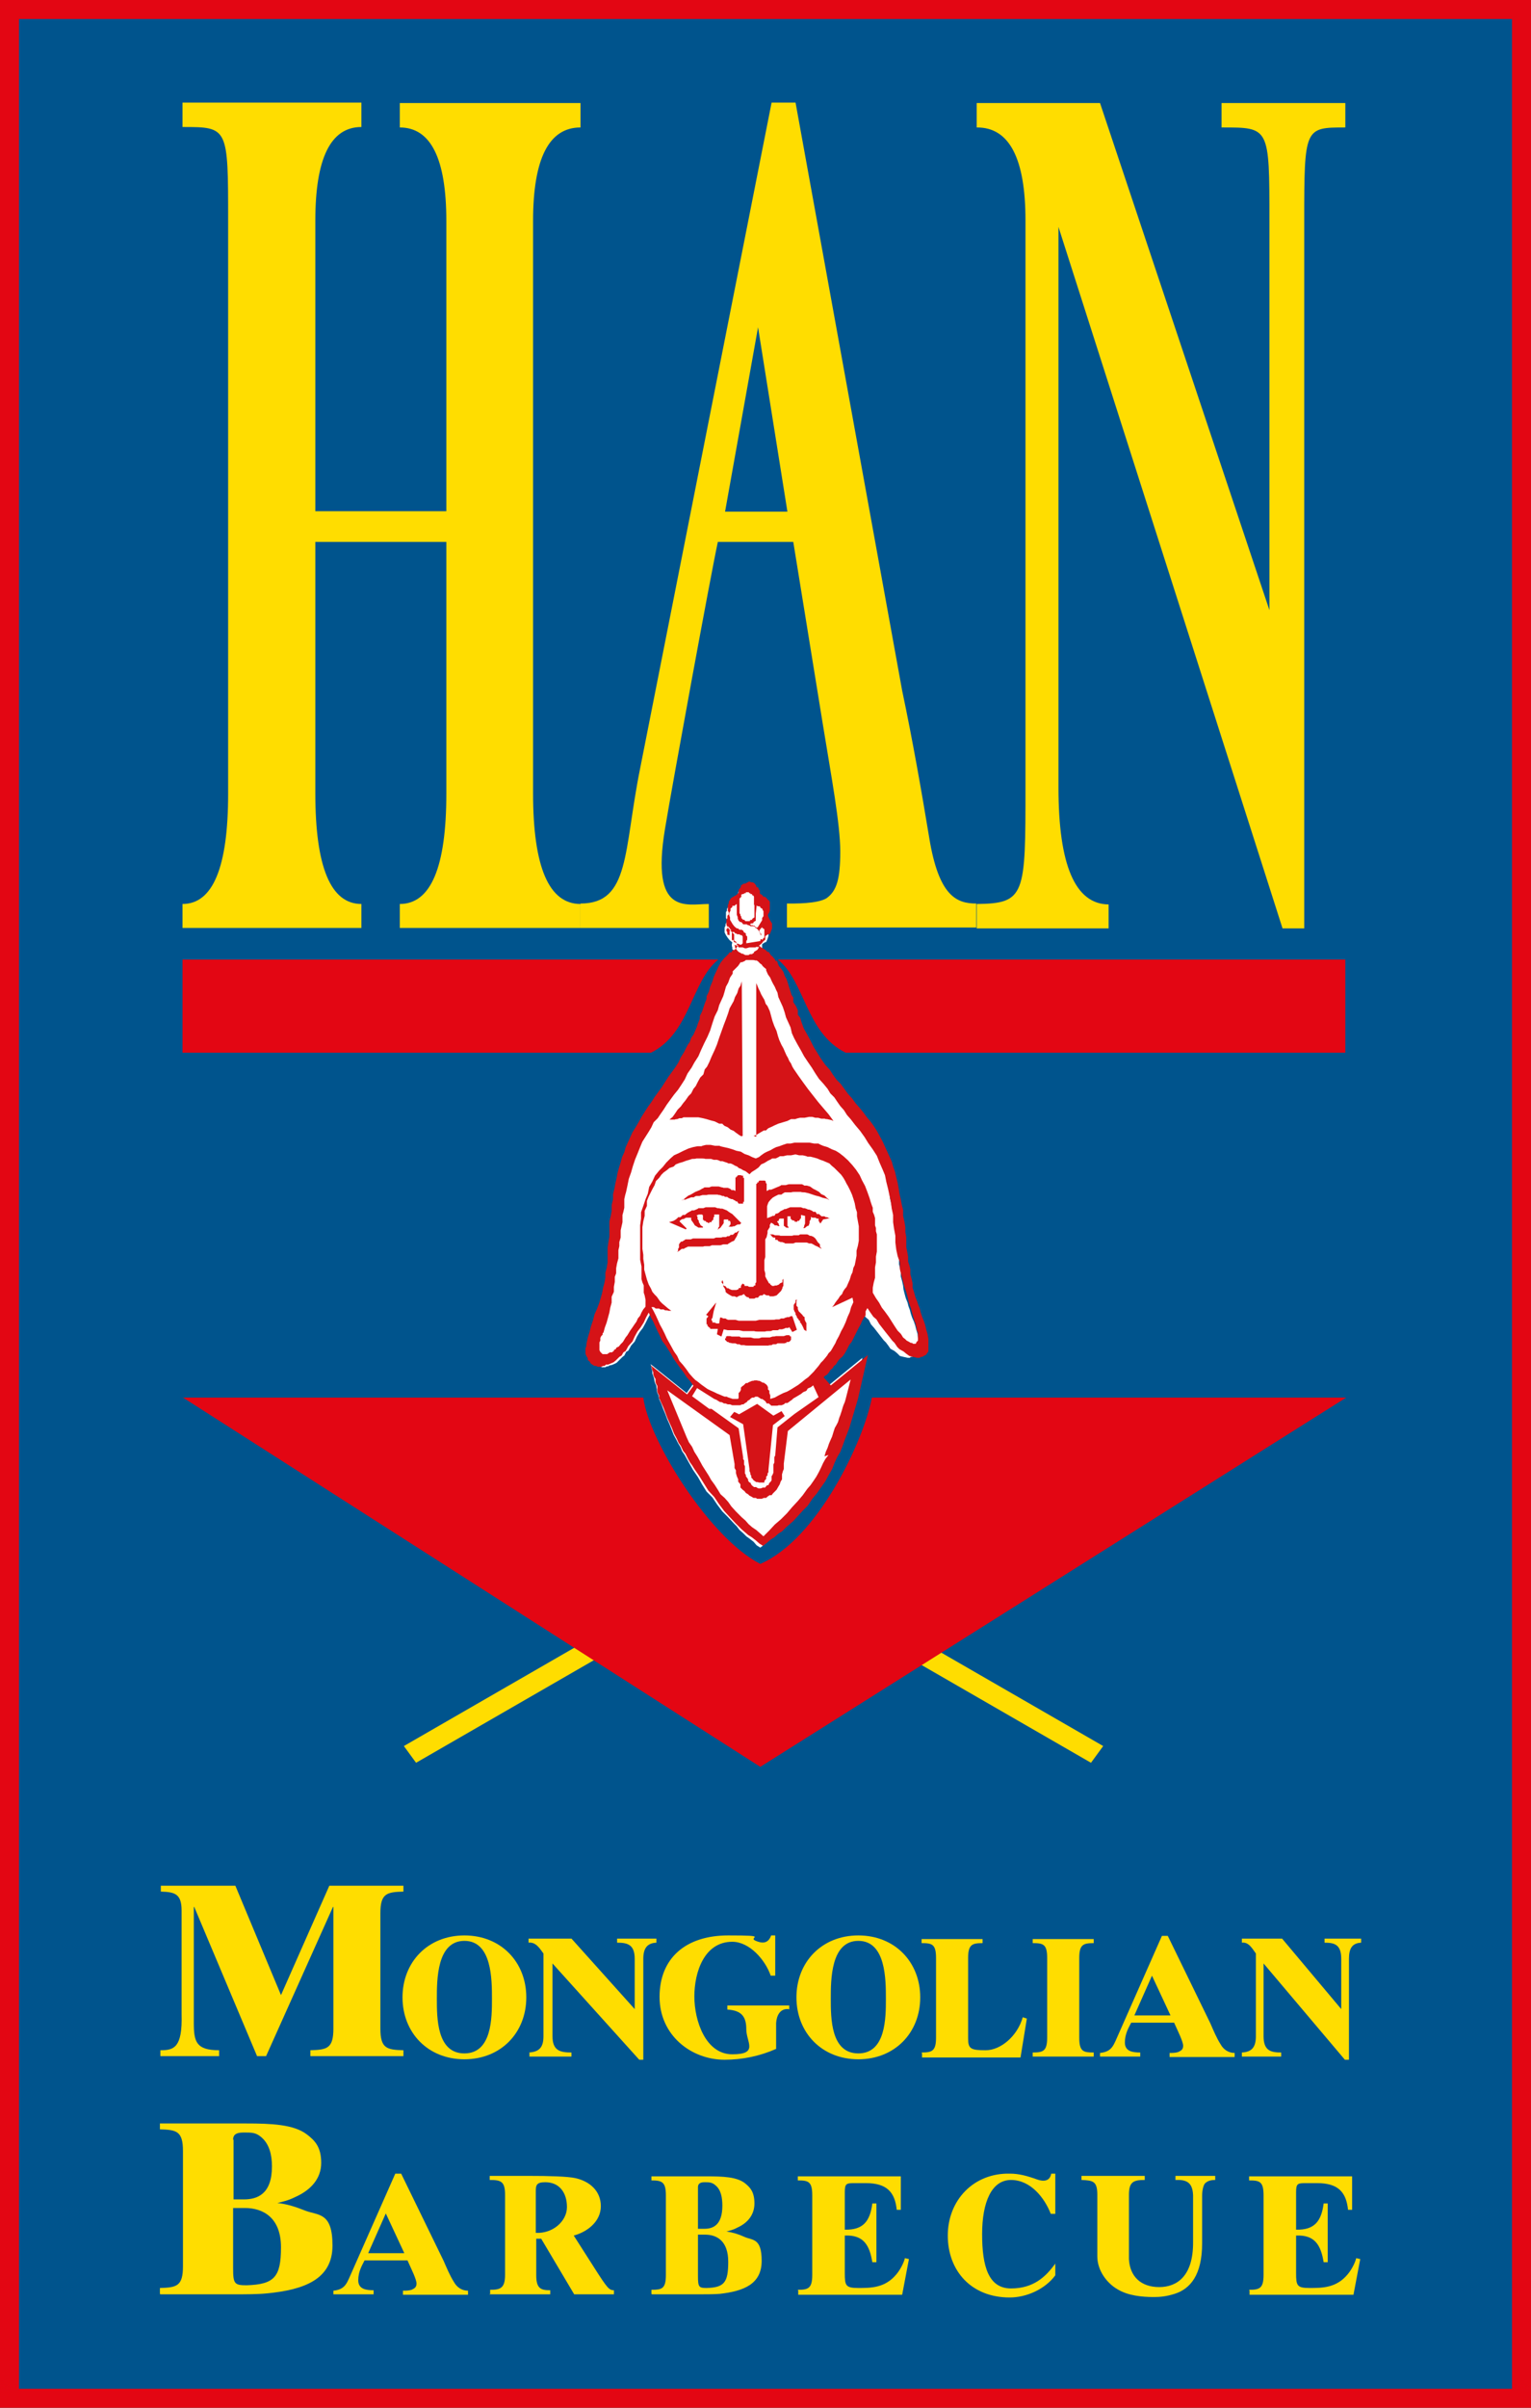 <?xml version="1.0" encoding="utf-8"?>
<svg xmlns="http://www.w3.org/2000/svg" xmlns:xlink="http://www.w3.org/1999/xlink" id="Ebene_1" version="1.1" viewBox="0 0 338.9 532.7">
  
  <rect x="0" y="0" width="338.9" height="532.7" fill="#333333" stroke="none"/>
  
  <defs>
    <style>
      .st0 {
        fill: #fd0;
      }

      .st1 {
        fill: #00548d;
      }

      .st2 {
        fill: #fff;
      }

      .st3 {
        fill: #d51317;
      }

      .st4, .st5 {
        fill: none;
      }

      .st6 {
        fill: #e30613;
      }

      .st7 {
        clip-path: url(#clippath-1);
      }

      .st8 {
        clip-path: url(#clippath-2);
      }

      .st5 {
        stroke: #e30613;
        stroke-width: 4.2px;
      }

      .st9 {
        clip-path: url(#clippath);
      }
    </style>
    <clipPath id="clippath">
      <rect class="st4" width="338.9" height="532.7"/>
    </clipPath>
    <clipPath id="clippath-1">
      <rect class="st4" width="338.9" height="532.7"/>
    </clipPath>
    <clipPath id="clippath-2">
      <rect class="st4" width="338.9" height="532.7"/>
    </clipPath>
  </defs>
  <rect class="st1" x="2.1" y="2.1" width="334.7" height="528.5"/>
  <g class="st9">
    <rect class="st5" x="2.1" y="2.1" width="334.7" height="528.5"/>
  </g>
  <polygon class="st0" points="92.1 390 89.4 386.3 128.6 363.7 133.2 366.3 92.1 390"/>
  <polygon class="st0" points="241.5 390 244.2 386.3 205 363.7 200.4 366.3 241.5 390"/>
  <g class="st7">
    <path class="st6" d="M168.3,390.9l-127.8-81.7s96.7,0,101.9,0c1.2,9.5,14.8,31.2,25.9,36.8,12.7-5.5,22.9-27.2,24.7-36.8,8.2,0,105,0,105,0l-129.7,81.7Z"/>
    <path class="st6" d="M40.4,232.9v-20.6h118.6c-6,4.8-6.2,16.3-14.9,20.6H40.4Z"/>
    <path class="st6" d="M297.8,232.9v-20.6h-125.6c6,4.8,6.2,16.3,15,20.6h110.7Z"/>
  </g>
  <polygon class="st2" points="162.5 312.4 163.5 312.9 167.5 310.6 171.2 313.2 173 312.2 173.7 313.3 171.1 315.3 170.1 325.2 170.1 325.7 169.9 326 169.9 326.5 169.7 326.8 169.6 327.1 169.6 327.3 169.5 327.5 169.3 327.8 169.2 328.1 168.8 328.2 168.3 328.2 168 328.2 167.7 328.2 167.4 328.1 167.1 327.8 166.8 327.6 166.6 327.3 166.4 327 166.3 326.6 166.1 326.2 166.1 325.9 165.9 325.5 165.9 325.4 165.9 325 164.5 315.1 161.6 313.5 162.5 312.4"/>
  <polygon class="st2" points="145.9 309.5 145.8 309 145.8 308.7 145.6 308.4 145.4 307.8 145.4 307.4 145.3 306.9 145.3 306.6 145.1 306.2 144.9 305.7 144.8 305 144.6 304.4 144.4 303.9 144.4 303.4 144.2 302.6 144.2 302.3 144 301.8 152 308.2 153.4 306.2 152.8 305.3 152 304.4 151.3 303.4 150.7 302.5 149.9 301.5 149.2 300.5 148.6 299.4 148 298.4 147.5 297.5 146.8 296.7 146.4 295.6 145.9 294.7 145.4 293.6 144.9 292.5 144.4 291.7 144 290.6 143.4 291.7 142.9 292.7 142.3 293.8 141.6 294.7 141 295.7 140.5 296.8 139.7 297.7 139.1 298.8 138.6 299.1 138.2 299.9 137.8 300.2 137.3 300.7 137 301 136.5 301.5 135.9 301.8 135.4 302 134.9 302.1 134.6 302.3 134.3 302.3 134 302.5 133.7 302.5 133.2 302.5 132.9 302.3 132.5 302.3 132 302 131.8 301.8 131.5 301.2 131.1 300.9 131 300.5 130.8 300 130.6 299.4 130.6 299.1 130.6 298.6 130.6 298.3 130.8 297.7 130.8 297.3 131.1 295.9 131.5 294.7 131.8 293.5 132.2 292 132.5 290.8 133 289.8 133.5 288.5 133.9 287.2 134.1 286.1 134.3 285.1 134.6 284 134.8 283 134.9 281.9 135.1 280.8 135.3 279.7 135.4 278.6 135.4 277.5 135.4 276.5 135.6 275.2 135.8 274.1 135.8 273.1 135.8 271.8 135.9 270.7 136 269.6 136.2 268.5 136.3 267.2 136.5 265.9 136.5 264.9 136.8 263.7 137 262.6 137.3 261.4 137.5 260.3 137.8 259.2 138.1 258 138.4 256.9 138.9 255.8 139.2 254.8 139.7 253.7 140.2 252.7 140.6 251.6 141.3 250.5 142 249.4 142.5 248.3 143.2 247.2 143.9 246.2 144.6 245.1 145.3 244 146.1 243 146.8 241.9 147.5 240.8 148.2 239.8 148.9 238.7 149.7 237.7 150.4 236.6 150.8 235.5 151.5 234.5 152 233.5 152.3 232.9 152.8 232.1 153 231.3 153.5 230.5 153.9 229.7 154.2 228.9 154.5 228.1 154.9 227.1 154.9 226.5 155.3 225.5 155.6 224.7 155.9 223.8 156.3 222.9 156.4 222.2 156.8 221.3 157 220.2 157.5 219 157.8 218.1 158.3 217 158.8 216 159.2 215.1 159.9 214.3 160.6 213.5 160.9 213.2 161.2 212.8 161.5 212.7 161.8 212.2 162.1 212.1 162.5 211.9 162.8 211.4 163.1 211.2 162.8 211.1 162.6 210.6 162.5 210.3 162.1 210 162.1 209.6 162 209.3 162 208.9 162.1 208.5 161.5 208 161.1 207.5 160.7 206.9 160.4 206.3 160.4 206.1 160.4 205.7 160.4 205.3 160.4 205.2 160.6 204.8 160.6 204.5 160.7 204.3 160.9 203.9 160.9 203.4 160.7 203.1 160.7 202.6 160.7 202.1 160.7 201.8 160.9 201.5 160.9 201.1 161.1 200.8 161.3 200.2 161.8 199.9 162.5 199.5 163 198.9 163 198.6 163.1 198.3 163.3 197.9 163.4 197.6 163.5 197.2 164 196.8 164.4 196.7 164.9 196.5 165.2 196.3 165.6 196.5 165.9 196.5 166.3 196.7 166.4 196.8 166.8 197.2 166.9 197.6 167.3 197.8 167.4 198.1 167.5 198.4 167.5 198.8 167.5 199.2 168 199.5 168.3 199.9 168.7 200 169 200.2 169.2 200.5 169.5 200.8 169.6 201.1 169.7 201.5 169.7 201.6 169.7 202.1 169.7 202.3 169.6 202.7 169.6 203.1 169.5 203.6 169.3 203.9 169.2 204.3 169.5 204.8 169.6 205.2 169.9 205.7 170.1 206.1 170.1 206.6 170.1 207.1 169.9 207.7 169.7 208.2 169.6 208.4 169.3 208.5 169 208.7 168.7 208.9 168.7 209.3 168.7 209.5 168.7 209.6 168.7 209.8 168.3 210.1 168 210.5 167.7 210.9 167.4 211.2 167.8 211.6 168.3 211.9 168.8 212.2 169.2 212.7 169.5 212.8 169.7 213.2 169.9 213.5 170.2 213.7 170.4 214 170.7 214.4 170.9 214.8 171.2 214.9 171.6 215.9 172 216.5 172.5 217.2 172.8 218.1 173.2 218.8 173.5 219.7 173.8 220.6 173.9 221.3 174.2 222.2 174.6 222.9 174.7 223.8 175.2 224.7 175.6 225.5 175.7 226.5 176 227.1 176.3 228.1 176.8 229.5 177.6 230.8 178.2 232.1 178.9 233.5 179.7 234.8 180.4 236.1 181.4 237.4 182.3 238.5 183 239.6 183.8 240.6 184.6 241.5 185.4 242.5 186.2 243.6 187 244.6 187.8 245.6 188.5 246.5 189.4 247.5 190.2 248.6 190.8 249.5 191.6 250.5 192.3 251.6 192.8 252.7 193.5 253.9 194 255 194.5 256.1 194.9 257.1 195.4 258.2 195.7 259.2 196.1 260.3 196.4 261.6 196.7 262.7 196.9 263.8 197 265.1 197.3 266.4 197.5 267.4 197.8 268.6 197.8 269.9 198.1 271.2 198.3 272.3 198.3 273.4 198.5 274.4 198.6 275.5 198.6 276.6 198.8 277.5 199 278.6 199 279.7 199.2 280.5 199.4 281.4 199.4 282.4 199.7 283.5 199.9 284.4 200 285.3 200.2 286.1 200.5 287.2 200.9 288.2 201.1 289 201.4 289.8 201.6 290.6 201.9 291.5 202.3 292.4 202.6 293.3 202.8 294.1 203.1 295.1 203.2 296.1 203.2 296.7 203.3 297.2 203.3 297.7 203.3 298.1 203.3 298.6 203.2 298.9 203.1 299.3 202.9 299.7 202.6 299.9 202.4 300 202.3 300 201.9 300.2 201.6 300.2 201.4 300.4 201.1 300.4 200.9 300.4 200 300.2 199.2 300 198.6 299.4 198 298.9 197.1 298.4 196.7 297.8 196.1 297 195.6 296.5 194.9 295.6 194.2 294.7 193.5 293.8 192.8 293 192.3 292 191.6 291.4 190.9 290.4 190.4 289.5 190 290.3 189.9 291.1 189.5 291.9 189.2 292.5 188.9 293.3 188.5 294 188.3 294.7 187.8 295.6 187.5 296.3 187 297.2 186.5 297.8 186.1 298.8 185.6 299.7 185.1 300.4 184.4 301 184 301.8 183.7 302.3 183.3 302.6 183 303.2 182.5 303.6 182.2 304.1 181.9 304.7 181.4 305 181.1 305.3 182.7 307.1 190.9 300.4 188.7 310.1 186.8 316.5 186.4 317.7 185.9 319 185.4 320.4 184.9 321.7 184.3 322.8 183.7 324.1 183.2 325.4 182.5 326.6 181.8 328.1 180.8 329.4 180 330.7 178.9 331.9 178 333.4 176.8 334.4 175.9 335.5 174.7 336.7 173.9 337.4 173.2 338.2 172.3 339 171.6 339.5 170.7 340.4 169.9 340.9 169.2 341.7 168.3 342.4 167.5 341.9 166.8 341.1 165.9 340.4 165.2 339.9 164.5 339.2 163.7 338.5 163.1 337.7 162.5 337.1 161.1 335.6 159.9 334.4 158.7 332.8 157.7 331.3 156.4 330 155.4 328.4 154.5 326.8 153.4 325.2 152.9 324.3 152.5 323.6 152 322.7 151.5 321.8 151 321.1 150.6 320.1 150.1 319.3 149.7 318.5 149.1 317.4 148.6 316.1 148.2 315.1 147.7 314 147.3 312.9 146.8 311.7 146.4 310.6 145.9 309.5"/>
  <path class="st3" d="M162.5,312.4l-.9,1.1,2.9,1.6,1.4,9.9v.4h0c0,.1.2.5.2.5v.3l.2.3v.4c0,0,.3.3.3.3l.2.3.3.2.3.2h.4c0,.1.3.1.3.1h1.1c0-.1,0-.3,0-.3l.2-.3.2-.2v-.5c0,0,.3-.3.3-.3v-.4l.2-.3v-.5l1-9.9,2.6-2-.7-1.1-1.8,1-3.6-2.6-4,2.3-1-.5ZM176.5,287.6h-.4c0,.1,0,.5,0,.5l-.2.3-.2.3v1l.2.5.2.3v.3l.3.5v.2l.3.3.2.4h.2c0,.1,0,.5,0,.5h.2c0,.1.3.6.3.6l.2.4.2.5.5.3v-1.3c0,0,0-.5,0-.5l-.2-.3-.2-.5v-.5c0,0-.3-.2-.3-.2l-.2-.3-.3-.3-.2-.2-.3-.3-.2-.5v-.4c0,0-.3-.3-.3-.3v-1.1l.2-.3ZM161.2,295.6h-.3c0,.1-.2.1-.2.1v.2c0,0,0,.2,0,.2h-.2v.3l.2.2.3.3h.2l.3.2h.3c0,.1.5.1.5.1h.5l.4.2h.5l.3.2h.8c0,.1.9.1.9.1h4.4c0-.1.7-.1.7-.1l.3-.2h.7l.3-.2h1.6c0-.1.4-.1.4-.1v-.2h.5l.3-.2.2-.3v-.2c0,0,0-.1,0-.1v-.4c0,0-.3-.1-.3-.1v-.2h-.7l-.6.2h-1.8c0,.1-.7.1-.7.1l-.6.2h-1.8l-.6.2h-1.1l-.7-.2h-2.2l-.3-.2h-1.8c0-.1-.5-.1-.5-.1ZM158.5,288.2h0l-2.2,2.7.5.3-.2.3-.2.2v1.3h.2v.3l.2.2h0c0,.1.4.3.4.3v.2h1.7c0,.1-.2,1.2-.2,1.2l1,.5.5-1.6.9.2h2.5l.9.2h2.5c0,.1.9.1.9.1h1.5c0-.1.7-.1.7-.1h.5l.5-.2h1.1l.3-.2h.7c0-.1.3-.1.3-.1l.4-.2h.6l.2-.2.7,1.1,1-.5-1-3h-.4l-.3.2h-.5c0,.1-.3.1-.3.1l-.4.2h-.6l-.4.2h-.8c0,.1-.9.1-.9.1h-2.7l-.8.2h-3.8l-.7-.2h-1.7c0-.1-.2-.1-.2-.1l-.3-.2h-.5l-.4-.2h-.3l-.2,1.3h-.6l-.4-.2h-.5c0-.1,0-.1,0-.1v-.2l-.2-.2h0v-.3l.2-.2h0c0-.1.3-1.6.3-1.6l.5-1.7ZM159.9,283.2h0l.2.5v.9c0,0,.3.4.3.4l.2.5v.3c0,0,.3.3.3.3l.3.2.5.3.4.2h.5l.5.2.3-.2.5-.2h.3c0-.1.5-.3.5-.3l.2.3.2.2.3.2h.3c0,.1.2.3.2.3h1.1l.3-.2h.5l.2-.3.3-.2h.5c0-.1.3-.3.3-.3l.4.2h0c0,.1.4.1.4.1h.3l.2.2h.8l.7-.2.5-.5.5-.5.3-.6v-.2l.2-.3v-1.6l-.2.3v.5c0,0-.5.2-.5.2l-.3.3-.5.2h-.4c0,.1-.3.1-.3.1h-.3c0-.1-.4-.3-.4-.3v-.2c0,0-.3-.1-.3-.1l-.2-.4-.3-.5-.3-.6v-.7l-.2-.7v-2.2l.2-.7v-3.9c0,0,.3-.5.3-.5l.2-.9v-.5c0,0,.3-.5.3-.5l.2-.3v-.5c0,0,.3-.5.3-.5l.5.3.3.3h.4l.5.2h0l.2-.2h.4-.6c0-.1,0-.3,0-.3l-.2-.3-.2-.2.2-.2h.2c0-.1,0-.3,0-.3l.2-.2h.9v1.6c0,0,.3.2.3.2l.2.2h.3c0,.1.2.1.2.1h0v-.3l-.2-.2v-2.1h.7v.4c0,0,0,.1,0,.1l.2.2.2.2h.3c0,.1.2.1.2.1v.2h.6v-.2h.4c0-.1,0-.1,0-.1l.2-.2v-.2h.2c0-.1,0-.3,0-.3v-.2h0v-.3l.9.2v1.7l-.2.5v.2l-.2.3h.4c0-.1.3-.3.3-.3l.3-.2h.2c0-.1.2-.6.2-.6v-.4c0,0,.3-.5.3-.5v-.5l.3.2h.7l.3.2h.4c0,.1,0,.5,0,.5l.2.3.2.3.6-.9,1.6-.3h-.3l-.4-.2h-.3l-.3-.2h-.7c0-.1-.3-.3-.3-.3l-.2-.2h-.5c0-.1-.3-.5-.3-.5h-.5c0-.1-.4-.3-.4-.3l-.5-.2h-.3c0-.1-.7-.3-.7-.3h-.3l-.5-.2h-2.4l-.5.2-.5.2h-.3c0,.1-.5.3-.5.3l-.4.2-.3.3-.4.2h-.3c0,.1-.3.5-.3.5h-.4c0,.1-1.2.5-1.2.5v-2.6h0c0-.1.3-.9.3-.9l.4-.5.5-.5.5-.3.8-.4h.7c0-.1.7-.5.7-.5h1.5c0-.1.7-.1.7-.1h1.4c0,.1.8.1.8.1l.9.2.6.2.9.3.8.2.8.3.9.2.6.3-.6-.5-.5-.5-.7-.3-.5-.5-.7-.4-.6-.3-.7-.5-.7-.2h-.6c0-.1-.5-.3-.5-.3h-2.9l-.7.2h-1c0,.1-.5.3-.5.3l-.5.2-.7.3-.5.2h-.5c0,.1-.5.3-.5.3v-1.6l-.2-.2h0c0-.1,0-.1,0-.1v-.2l-.2-.2h-1.2l-.2.2v.2h-.3v.3h-.2v.2h0v21.6l-.2.2v.3c0,0,0,.2,0,.2h-.2c0,.1-.2.1-.2.1v.2h-1l-.3-.2h-.7c0-.1,0-.3,0-.3l-.4-.2h0c0-.1-.2.2-.2.2l-.2.3v.4c0,0-.5.1-.5.1v.2c0,0-.5.2-.5.2h-1l-.5-.2-.3-.2h-.3c0-.1-.4-.5-.4-.5h-.3c0-.1-.2-.5-.2-.5l-.3-.3ZM170.4,273.1h0l.3.2.2.3.3.2h.4c0,.1,0,.5,0,.5h.5c0,.1.2.3.2.3l.5.2h.4c0,.1.3.1.3.1l.3.2h1.8l.5-.2h2.5l.5.2h.5l.4.2.5.3.5.2h0c0,.1.2.1.2.1l.3.2.4.2-.4-.5v-.5c0,0-.5-.5-.5-.5l-.3-.5-.3-.4-.4-.3-.5-.2h-.3c0-.1-.5-.3-.5-.3h-1.6l-.3.2h-1.2c0,.1-.4.1-.4.1h-2.5c0-.1-.6-.1-.6-.1h-.5l-.5-.2h-.8ZM163.5,272.3h0l-.5.4h-.3c0,.1-.5.5-.5.5h-.5c0,.1-.3.3-.3.3h-.4l-.3.2h-.8c0,.1-.5.1-.5.1h-.9l-.5.2h-4.6l-.5.2h-1.2c0,.1-.4.3-.4.3l-.3.2h-.3c0,.1-.2.3-.2.3l-.2.3v.2c0,0,0,.3,0,.3v.2l-.2.3v.4l-.2.3.5-.3.5-.4h.5c0-.1.5-.3.5-.3l.4-.2h3.4c0-.1.5-.1.5-.1h.9l.5-.2h1.9l.6-.2h1c0-.1.4-.3.4-.3l.5-.3.5-.2.3-.5.3-.5.2-.5.3-.7ZM152,271.8h0l-1.6-1.6.3-.3.4-.2h.3c0-.1.5-.3.5-.3h1.1v.5c0,0,.5.7.5.7l.3.5.5.3.3.2h1c0,.1,0-.2,0-.2l-.5-.3-.2-.4-.2-.3v-.3c0,0-.3-.4-.3-.4v-.5l-.2-.3.5-.2h.7l.2.2v.2h0v.5h0c0,.1,0,.1,0,.1v.2h.2v.2h.3c0,.1.2.1.2.1v.2h.3l.2.2h.2v-.2h.5v-.2h0c0-.1.2-.1.2-.1v-.2h.2v-.2h0v-.3l.2-.2h0v-.5h1.1v2.7l-.2.2v.2l-.2.3.4-.3.3-.2.2-.3.3-.4.2-.3v-.7h0c0-.1.3-.1.3-.1h.7c0,.1,0,.3,0,.3h.4v.2h.3-.2v.6h0l-.2.2v.2h-.2c0,.1,0,.1,0,.1h.8c0-.1.5-.1.5-.1l.3-.2.4-.2h.5c0-.1.3-.3.3-.3l-.3-.3-.4-.4-.3-.3-.3-.3-.4-.4-.3-.3-.5-.3-.3-.2-.4-.3-.5-.2-.5-.2h-.5c0-.1-.6-.1-.6-.1l-.5-.2h-2.1l-.5.2h-1.1c0,.1-.5.3-.5.3l-.5.2h-.5c0,.1-.5.3-.5.3l-.5.3-.5.4h-.5c0,.1-.5.5-.5.5h-.5c0,.1-.5.5-.5.5l-.5.3-1,.3,3.7,1.6ZM150.8,265.6h0l.5-.2h.5c0-.1.7-.3.7-.3l.5-.2h.6c0-.1.5-.3.5-.3h.7l.7-.2h1c0-.1.5-.1.5-.1h1.9c0,.1.5.1.5.1l.5.2h.3l.3.2h.5c0,.1.4.3.4.3l.5.2h.3c0,.1.5.3.5.3l.2.2h.3c0,.1.3.5.3.5h1v-.4h.2v-5.3h-.2v-.3h0v-.2h-.4c0-.1,0-.1,0-.1h-.7c0,.1-.2.1-.2.1h0v.2h-.2v.2h-.2c0,.1,0,.3,0,.3v2.7l-.4-.2h-.5c0-.1-.3-.3-.3-.3l-.5-.2h-1c0-.1-.3-.1-.3-.1l-.7-.2h-1.6l-.5.2h-1.1c0,.1-.5.3-.5.3l-.5.3-.5.2-.5.2-.5.3-.5.3-.5.2-.4.3-.5.4-.3.3ZM168,209.5h-.7c0,.1,0,.1,0,.1h-1.4l-.7.2h-.3l-.5-.2h-.9c0-.1-.3-.3-.3-.3l-.3-.2h-.4c0-.1.2.2.2.2v.3l.3.4.2.3.3.3.4.2.3.2h.3c0,.1.5.3.5.3h.7l.3-.2h.5c0-.1.4-.3.4-.3v-.2c0,0,.5-.3.5-.3l.3-.2h0c0-.1.2-.3.2-.3v-.2c0,0,.3-.1.3-.1ZM161.3,206.9h.2v-.5h0v-.5h.2c0-.1.2-.1.2-.1l-.2-.2-.2-.2h0c0-.1,0-.1,0-.1l-.2-.2-.2-.2v.4c0,0-.3.3-.3.3v.3l.2.4h0c0,.1,0,.3,0,.3v.2h.2ZM164.2,208.9l.2-.2v-.5c0,0,0-.3,0-.3v-.4h0v-.3l-.2-.3h-.3l-.2-.2h-.5l-.3-.2h-.2c0-.1-.2-.3-.2-.3h-.3l-.2.2h0c0,.1,0,.3,0,.3v.9c0,0,0,.4,0,.4h.4c0,.1,0,.3,0,.3l.2.2h.2l.3.3h.3l.4.2h.3ZM168.8,207.9l.2-.4h.2v-.6c0,0,0-.4,0-.4v-.9c0,0-.3-.2-.3-.2h0c0-.1-.2-.1-.2-.1v-.2c0,0-.6.7-.6.7v.3c0,0,0,.2,0,.2l.4.3v.5c0,0,0,.3,0,.3v.4ZM167.7,205.2l1-1.6v-.5c0,0,.3-.4.3-.4h0v-1.1l-.2-.3v-.2c0,0-.5-.3-.5-.3v-.2c0,0-.3-.1-.3-.1h-.3l-.2-.2-.2,1.8v1.6c0,0-.5.3-.5.3v.2c0,0-.3.1-.3.1h-.2l-.3.2.3.2h.4c0,.1,0,.1,0,.1h.4v.2c0,0,.3.2.3.2h.2ZM163.1,200l-.3.2-.2.2h-.5c0,.1,0,.3,0,.3l-.4.3v.5c0,0-.3.5-.3.5v.4l.2.6v.5c0,0,.3.5.3.5l.3.5.4.5.5.4h.3c0,.1.3.3.3.3h.5l.4.3v.2c0,0,.5.3.5.3v.4c0,0,.3.3.3.3v.7l-.2.3v.5c0,0,3.1-.5,3.1-.5v-.2h0c0-.1.2-.3.2-.3v-.7l-.2-.3v-.3l-.3-.4-.2-.3-.3-.3-.4-.2v-.2c0,0-.5-.1-.5-.1h-.5l-.3-.2h-.2l-.3-.2h-.8c0-.1-.4-.5-.4-.5h-.3c0-.1-.3-.3-.3-.3l-.2-.5v-.3l-.2-.5v-2.6ZM166.9,200.2v-1.1c0,0,0-.2,0-.2h0v-.5h0c0-.1-.2-.3-.2-.3h-.2v-.2h0c0-.1-.2-.1-.2-.1h-.2v-.2h-.3v-.2h-.7v.2h-.3l-.2.2h-.3c0,.1-.2.1-.2.1v.4c0,0,0,.1,0,.1l-.2.2-.2.2h0v3.2h0c0,.1.2.3.2.3v.2h0c0,.1.2.3.2.3v.2c0,0,0,.1,0,.1l.2.2.2.2h.3c0,.1.2.3.2.3h1v-.2c0,0,.3-.1.3-.1h.2v-.2c0,0,.3-.2.3-.2h0c0-.1.2-.1.2-.1v-.4h0v-.5c0,0,0-.1,0-.1v-1.8ZM166.8,251.3h0l.6-.2.5-.3.5-.3.7-.4h.5c0-.1.5-.5.5-.5l.7-.3.6-.3.9-.4,1-.3,1-.3.8-.4h1c0-.1,1-.3,1-.3h1l1-.2h.7l.7.2h.6l.7.2h.8c0,.1.5.1.5.1l.9.2.5.2-1.1-1.5-1.2-1.4-1.1-1.3-1.1-1.4-1.1-1.4-1.1-1.5-1-1.4-1.1-1.6-.3-.5-.3-.7-.4-.6-.3-.7-.3-.5-.4-.9-.3-.7-.4-.7-.5-1.1-.3-.9-.3-1.1-.5-1.1-.4-1.1-.3-1.1-.3-1.1-.5-1.1-.4-.5-.3-.9-.3-.5-.4-.7-.3-.7-.3-.6-.2-.5-.3-.7v34ZM164.4,251.3h0l-.2-34.2-.3,1-.4.6-.3,1-.5.9-.3.9-.4.7-.5.9-.3,1-.5,1.4-.5,1.3-.5,1.4-.5,1.4-.5,1.5-.5,1.2-.7,1.5-.5,1.2-.5,1-.5.6-.3,1.1-.7.7-.5.9-.5,1-.5.6-.5,1-.6.6-.7,1-.5.6-.5.7-.7.7-.6.9-.5.7-.7.6h1.2c0-.1.5-.1.5-.1l.5-.2h.5l.4-.2h3.3l1,.2.8.2,1,.3.8.2,1,.5h.7c0,.1.5.5.5.5l.7.3.6.5.7.3.5.4.7.5.5.3ZM142.9,287.6l-.2-1-.2-.6v-1.6c0,0-.3-.7-.3-.7l-.2-.7v-2.8c0,0-.3-1.5-.3-1.5v-7.6l.2-1.5v-1.4c0,0,.5-1.4.5-1.4l.5-1.5.5-1.2.3-1.5.7-1.2.6-1.3.9-1.1.8-.8.8-1,.9-.9.8-.7,1.1-.5,1-.5,1.1-.5,1-.3,1-.2h.9c0-.1,1-.3,1-.3h1l1,.2h1c0,.1,1,.3,1,.3l.9.2,1,.3.8.3,1,.2.8.5.9.3.8.4.8.3.7-.3.5-.4.7-.5.6-.3.7-.3.7-.4.6-.3.7-.2.8-.3.9-.3h.8l.9-.2h3.3l1,.2h1c0,.1,1,.5,1,.5l1,.3,1,.5.8.3.8.5.9.7,1,.9,1,1.1.8,1,.8,1.2.5,1.1.7,1.3.5,1.3.5,1.4.2.7.3.9.2.5v.9c0,0,.3.7.3.7l.2.7v.6c0,0,0,1,0,1l.2.6v.7l.2.7v3.8l-.2,1.1v1.3l-.2,1.1v2.3c0,0-.3,1.1-.3,1.1l-.2,1.1v1.1l.7,1.2.7,1,.6,1.1.7.9.8,1.1.7,1.1.7,1.1.6.9.4.4.3.3.2.3.3.5.5.4.3.3.4.2.5.3h.3l.2.2h.6l.2-.4.3-.3v-1.8c0,0-.3-.6-.3-.6v-.5l-.2-.5v-.4c0,0-.3-.5-.3-.5v-.3l-.2-.5-.3-1.1-.3-1.1-.4-1.1-.3-1.3-.3-1.1-.4-1.1-.3-1.2-.3-1.1-.4-1.6v-1.5c0,0-.5-1.4-.5-1.4l-.3-1.4-.2-1.6v-1.5c0,0-.3-1.6-.3-1.6l-.2-1.4v-1.6c0,0-.3-1.4-.3-1.4l-.2-1.5-.3-1.4-.3-1.4-.4-1.6-.3-1.5-.5-1.2-.7-1.6-.6-1.5-.9-1.4-1-1.4-.8-1.3-1-1.4-1.1-1.3-1-1.3-.8-.9-.7-1.1-.8-.9-.7-1-.6-.9-.9-.9-.6-1-.9-1.1-1-1.1-.8-1.2-.8-1.3-.9-1.3-.8-1.2-.7-1.3-.8-1.4-.7-1.3-.5-1.1-.3-1.3-.5-1.1-.5-1.1-.3-1.1-.4-1.2-.5-1.1-.5-1.1-.2-1-.3-.6-.3-.7-.4-.7-.3-.6-.3-.7-.5-.7-.4-.9v-.3c0,0-.5-.4-.5-.4l-.3-.3-.2-.3-.3-.2-.3-.3-.2-.2-.3-.2h-.4c0-.1-.5-.1-.5-.1h-1.5c0,.1-.4.3-.4.3l-.5.2h-.3c0,.1-.3.5-.3.5l-.2.3-.3.3-.2.2-.3.3-.4.4v.5c0,0-.6.9-.6.9l-.4,1.1-.5.9-.3,1.1-.3,1-.5,1.1-.4.9-.3,1.1-.7,1.4-.5,1.5-.5,1.6-.6,1.4-.7,1.4-.7,1.5-.6,1.4-.9,1.4-.6,1.1-.9,1.3-.6,1.3-.7,1.1-.8,1.2-.9,1.1-.8,1.1-.8,1.1-.7,1.1-.7,1-.6.9-.9.9-.5,1.1-.6,1-.7,1.1-.7,1.1-.5,1.2-.6,1.5-.5,1.2-.5,1.5-.4,1.4-.5,1.4-.3,1.5-.3,1.4-.2.7-.2.9v.9c0,0,0,1,0,1l-.2.9-.2.7v.9c0,0,0,.7,0,.7l-.2.9-.2.9v1.6c0,0-.3,1-.3,1v.9l-.2.9v1.8c0,0-.3,1.1-.3,1.1l-.2,1.1v1.1c0,0-.3.8-.3.8v1.1l-.2,1.1v1.1c0,0-.5,1.1-.5,1.1v1.3c0,0-.3,1.1-.3,1.1l-.2,1.1-.3,1.1-.3,1.1-.4,1.1-.3,1.1-.2.2v.3c0,0-.3.3-.3.3l-.2.4v.3c0,0,0,.3,0,.3l-.2.4v1.7l.2.4.3.3.2.2h1l.3-.2.3-.2h.5c0-.1.4-.3.4-.3v-.2c0,0,.5-.3.5-.3v-.2c0,0,.6-.3.6-.3l.4-.5.5-.5.3-.5.3-.5.4-.5.3-.5.3-.5.5-.7.4-.6.5-.7.3-.7.5-.6.3-.7.4-.7.5-.6ZM188.7,287.1l-4.5,2.1.4-.5.3-.5.3-.4.4-.5.3-.5.5-.5.2-.5.3-.5.5-.6.3-.7.4-.9.3-1,.3-.6.2-1,.3-.6.2-1,.2-1.1v-1.1c0,0,.3-1.1.3-1.1l.2-1.1v-3.2l-.2-1.1-.2-1.1v-.9l-.3-.9-.2-1.1-.3-1-.3-.9-.4-.9-.5-1-.3-.5-.3-.6-.4-.7-.5-.7-.5-.5-.5-.5-.5-.5-.6-.5-.5-.5-.7-.3-.7-.3-.6-.2-.7-.3-.7-.2-.8-.2h-.7c0-.1-1-.3-1-.3h-.8l-.8-.2-1,.2h-.9l-.8.2h-.8c0,.1-.9.5-.9.5h-.8c0,.1-.9.5-.9.5l-.8.5-.7.3-.6.7-.7.5-.8.5-.5.5-.5-.4-.4-.3-.5-.2-.5-.3-.5-.2-.3-.3-.5-.2-.5-.3-.5-.2h-.5c0-.1-.7-.3-.7-.3l-.6-.2h-.5c0-.1-.7-.3-.7-.3h-.7l-.6-.2h-1.3c0-.1-.8-.1-.8-.1h-1.2c0,.1-.9.1-.9.1l-.6.2-.7.2-.8.3-.7.2-.8.3-.5.5-.9.3-.6.5-.7.5-.5.5-.5.7-.7.7-.3.9-.5.9-.5,1-.3.6-.4,1v1.1c0,0-.5,1.1-.5,1.1v1.1c0,0-.3,1.2-.3,1.2l-.2,1.3v4.8l.2,1.3v.9l.2,1.3v1.1c0,0,.3,1.1.3,1.1l.3,1.1.4,1.1.5.9.3.7.5.6.5.5.7,1,.5.5.6.5.7.6.7.5h-.7c0-.1-.5-.1-.5-.1h-.2l-.3-.2h-.7l-.3-.2h-.8c0-.1-.4-.3-.4-.3h-.5l.5.9.5,1,.5,1.1.4.9.5.9.5,1,.5,1.1.5.9.5.9.6,1.1.7,1,.5,1.1.8.9.7.9.7,1,.8.9.5.5.7.5.6.5.7.5.7.5.6.3.9.4.6.3.5.2.7.3.5.2h.5c0,.1.7.3.7.3l.6.2h1.1c0,.1.2-.2.2-.2v-1.1c0,0,.3-.3.3-.3l.2-.4v-.5c0,0,.3-.3.3-.3l.3-.2.5-.5h.4c0-.1.5-.3.5-.3l.5-.2h.3c0-.1.5-.1.5-.1h.3c0,.1.5.1.5.1l.4.2.3.2h.3c0,.1.4.3.4.3l.3.3.2.4v.5c0,0,.3.3.3.3v.5l.2.5v.3c0,0,0,.5,0,.5l1-.3.9-.5,1-.5.8-.3.9-.5.8-.5.8-.5.9-.7.6-.5.7-.5.7-.7.5-.5.5-.6.6-.7.5-.7.5-.5.5-.6.4-.5.3-.5.5-.5.3-.5.4-.7.3-.5.3-.7.5-.9.5-1.1.5-.9.5-1.1.4-1.1.5-1.1.3-1.1.5-1.1ZM157.5,311.7l6,4.3,1,6.4v.4l.2.3v.9l.2.4v1.2c0,0,0,.4,0,.4l.2.3v.3l.3.4.2.3v.3l.3.4h.2c0,.1.3.6.3.6l.5.4h.5c0,.1.5.3.5.3h.5l.5-.2h.5c0-.1.4-.5.4-.5h.3c0-.1.2-.5.2-.5l.3-.3.2-.3v-.4c0,0,0-.5,0-.5l.2-.3.2-.5v-.8c0,0,0-.4,0-.4v-.6l.2-.4v-1.2l.2-.4.5-6.2,3.8-3,5.3-3.7-1.2-2.6-.5.4-.7.3-.3.5-.7.3-.5.4-.5.3-.5.3-.7.4-.3.3-.3.2-.4.3-.3.2h-.5c0,.1-.3.3-.3.3l-.5.2h-.7c0,.1-.4.1-.4.1h-1.2c0-.1-.3-.3-.3-.3l-.2-.2h-.5c0-.1-.3-.5-.3-.5l-.4-.3-.3-.2h-.3c0-.1-.4-.3-.4-.3l-.3-.2h-.5l-.3.2h-.4l-.3.2-.3.3-.4.2h0c0,.1-.2.3-.2.3l-.5.3-.2.2h-.3l-.5.2h-1.7l-.5-.2h-.5l-.5-.2h-.4c0-.1-.5-.3-.5-.3h-.3l-.5-.3-.3-.2-.5-.2-3.8-2.4-1.1,1.8,3.8,2.8ZM182.5,322.2l.3-1,.4-.9.3-.9.3-.7.4-.9.3-1,.3-.9.4-.7.3-.6.3-1,.2-.5.3-.9.2-.7.2-.6.3-.7.2-.7,1.1-4.3-13.9,11.4-.9,7.2v.5c0,0,0,.7,0,.7l-.2.5-.2.7v1.1c0,0-.3.5-.3.5l-.2.6-.3.5-.4.7-.5.5-.3.3-.3.4h-.5c0,.1-.4.3-.4.3l-.3.3h-.5l-.5.2h-1l-.3-.2h-.5l-.5-.3-.4-.2-.3-.3-.5-.3-.3-.4-.4-.3-.5-.5v-.7c0,0-.5-.6-.5-.6v-.5c0,0-.3-.7-.3-.7l-.2-.7v-.6c0,0-.3-.5-.3-.5v-.4h0v-.5l-1.1-6.4-13.8-9.9,4.3,10.4.5,1.1.7,1,.5,1.1.7,1.1.5.9.6,1.1.7,1.1.7,1.1.5.9.8,1.1.7,1.1.6,1,.9.8.8.9.7,1,1,1.1.6.6.7.7.8.7.7.8.8.7.9.6.8.7.8.7,1.3-1.3,1.2-1.3,1.4-1.2,1.3-1.3,1.1-1.3,1.3-1.4,1.1-1.3,1-1.4.7-.8.7-1,.6-.9.5-.9.5-1,.5-1.1.5-.9.7-.9ZM145.9,309.5v-.5c0,0,0-.3,0-.3l-.2-.3-.2-.5v-1c0,0,0-.3,0-.3l-.2-.3-.2-.5v-.7c0,0-.3-.5-.3-.5l-.2-.5v-.5l-.3-.7v-.3l-.2-.5,8,6.4,1.4-1.9-.7-1-.8-.9-.7-1.1-.7-.9-.8-1.1-.7-1-.6-1.1-.7-1.1-.5-.8-.7-.9-.5-1.1-.5-1-.5-1.1-.5-1.1-.5-.9-.5-1.1-.6,1.1-.5,1.1-.7,1.1-.7.9-.6,1.1-.5,1.1-.9,1-.6,1.1-.5.3-.4.7-.5.3-.5.5-.3.3-.5.4-.7.3-.5.2h-.5c0,.1-.3.3-.3.3h-.3l-.4.2h-.8l-.3-.2h-.4l-.5-.3-.3-.2-.3-.5-.4-.3v-.4c0,0-.3-.5-.3-.5l-.2-.5v-1.2l.2-.5v-.4l.3-1.4.4-1.3.3-1.2.5-1.5.3-1.2.5-1.1.5-1.3.4-1.3.3-1.1.2-1.1.3-1.1.2-1.1v-1.1c0,0,.3-1.1.3-1.1l.2-1.2v-1.1c0,0,0-1.1,0-1.1v-1.1l.2-1.3.2-1.1v-3.4c0,0,.3-1.2.3-1.2l.2-1.1v-1.3c0,0,.3-1.3.3-1.3v-1.1l.3-1.2.2-1.1.3-1.3.2-1.1.3-1.1.4-1.3.3-1.1.5-1.1.3-1.1.5-1.1.5-1.1.5-1.1.7-1.1.7-1.2.6-1.1.7-1.1.7-1.1.8-1.1.7-1.1.8-1.1.8-1.1.7-1.1.7-1.1.8-1.1.8-1.1.7-1.1.5-1.1.7-1.1.5-1,.3-.6.5-.7.3-.9.5-.7.4-.9.3-.7.3-.9.4-1v-.6c0,0,.5-1,.5-1l.3-.9.3-.9.4-1v-.6c0,0,.5-1,.5-1l.3-1.1.5-1.2.3-1,.5-1.1.5-1.1.5-.9.7-.9.7-.7.3-.3.3-.4h.4c0-.1.3-.5.3-.5h.3c0-.1.4-.3.4-.3l.3-.5.3-.2h-.3c0-.1-.2-.5-.2-.5v-.3c0,0-.5-.3-.5-.3v-.7c0,0,0-.3,0-.3v-.4c0,0-.5-.5-.5-.5l-.5-.5-.4-.5-.3-.6v-1h0c0-.1.2-.5.2-.5v-.5c0,0,.3-.3.3-.3v-.5l-.2-.3v-1.3l.2-.3v-.4l.2-.3.3-.5.5-.3.7-.4.5-.5v-.6c0,0,.3-.4.3-.4l.2-.3v-.3c0,0,.6-.4.6-.4h.4c0-.1.5-.3.5-.3l.3-.2.5.2h.3l.4.2h0c0,.1.4.5.4.5v.3c0,0,.5.2.5.2v.3c0,0,.3.3.3.3v.7l.5.3.3.4h.4c0,.1.3.3.3.3l.2.3.3.2.2.3v.4c0,0,0,.1,0,.1v1.1c0,0,0,.4,0,.4l-.2.5-.2.3v.3c0,0,.2.5.2.5l.2.4.3.5.2.3v1.1l-.2.5-.2.5v.2c0,0-.5.1-.5.1l-.3.2-.3.2v.5h0v.3l-.4.3-.3.4-.3.3-.4.3.5.4.5.3.5.3.4.4h.3c0,.1.3.5.3.5l.2.3.3.2.2.3.3.3.2.4h.3c0,.1.4,1.1.4,1.1l.5.6.5.7.3.9.4.7.3.9.3,1,.2.6.3,1,.4.6v1c0,0,.6.9.6.9l.4.9v1c0,0,.5.6.5.6l.3,1,.5,1.4.8,1.4.7,1.3.7,1.4.8,1.3.8,1.3,1,1.4,1,1.1.7,1.1.8,1.1.9.9.8,1.1.8,1.1.9,1,.8,1.1.8.9.9,1.1.8,1.1.7.8.8,1.1.7,1.1.6,1.1.7,1.3.5,1.1.5,1.1.5,1.1.5,1.1.3,1.1.4,1.1.3,1.3.3,1.2.2,1.1.2,1.3.3,1.3.2,1.1.3,1.2v1.3l.3,1.3.2,1.2v1.1l.2,1.1v1.1c0,0,0,1.1,0,1.1l.2,1,.2,1.1v1.1c0,0,.3.9.3.9l.2.8v1.1l.3,1.1.2,1v.9c0,0,.3.9.3.9l.3,1.1.4,1,.3.9.3.7.2.9.3.9.4,1,.3.9.2.9.3,1,.2,1.1v1.1c0,0,0,.5,0,.5v1.2c0,0-.3.4-.3.4l-.2.3-.3.2h-.2c0,.1,0,.1,0,.1l-.4.2h-.3l-.2.2h-.6l-.9-.2-.8-.2-.7-.5-.6-.5-.9-.5-.5-.5-.6-.9-.5-.5-.7-.9-.8-1-.7-.9-.7-.9-.6-1-.7-.6-.7-1-.6-.9-.4.7v.9c0,0-.5.7-.5.7l-.3.6-.3.7-.4.7-.3.6-.5,1-.3.6-.5,1-.5.6-.5,1-.5.9-.5.7-.7.6-.5.7-.3.5-.4.3-.3.5-.5.4-.3.5-.4.5-.5.3-.3.3,1.6,1.8,8.2-6.7-2.2,9.7-1.9,6.4-.5,1.3-.5,1.3-.5,1.4-.5,1.3-.7,1.2-.6,1.3-.5,1.3-.7,1.2-.8,1.5-1,1.4-.9,1.3-1,1.2-1,1.5-1.1,1.1-1,1.1-1.1,1.2-.8.7-.8.7-.9.9-.8.5-.9.8-.8.5-.8.7-.9.7-.8-.5-.8-.7-.9-.7-.8-.5-.7-.6-.8-.7-.7-.7-.6-.6-1.4-1.5-1.1-1.2-1.2-1.6-1-1.5-1.3-1.4-1-1.6-1-1.6-1.1-1.6-.5-.8-.5-.7-.5-.9-.5-1-.5-.6-.5-1.1-.5-.7-.4-.9-.6-1.1-.5-1.3-.5-1.1-.5-1.1-.4-1.1-.5-1.3-.5-1.1-.5-1.1Z"/>
  <g class="st8">
    <path class="st0" d="M35.6,453.6c2.9,0,4.8-.6,4.6-7.9v-23c0-3.8-1.6-4.1-4.6-4.2v-1.3h16.5l10.1,24.2,10.7-24.2h16.4v1.3c-3.7.1-5.1.4-5.1,4.8v25.5c0,4.4,1.4,4.7,5.1,4.8v1.3h-20.6v-1.3c3.7-.1,5.1-.4,5.1-4.8v-26.9h-.1l-14.8,33h-2l-13.9-33h-.1v25.6c0,4.2.5,6.1,5.6,6.1v1.3h-13v-1.3Z"/>
    <path class="st0" d="M89.1,441.9c0,7.8,5.6,13.7,13.7,13.7s13.7-5.9,13.7-13.7-5.6-13.7-13.7-13.7-13.7,5.9-13.7,13.7M96.7,442.2c0-4.2,0-12.8,6.1-12.8s6.1,8.6,6.1,12.8,0,12.1-6.1,12.1-6.1-7.8-6.1-12.1"/>
    <path class="st0" d="M117,454.1c2.5-.1,3.3-1.3,3.3-3.6v-18.3c-.8-1.1-1.7-2.6-3.3-2.4v-.9h9.5l14,15.6v-11.1c0-3.2-1.6-3.6-3.9-3.6v-.9h8.7v.9c-2.1.1-2.9,1.3-2.9,3.6v22.3h-.9l-19.2-21.3v16.1c0,3.2,1.7,3.6,4.2,3.6v.9h-9.3v-.9Z"/>
    <path class="st0" d="M174.6,444.5c-1.9-.2-2.7,1.4-2.8,3.1v5.7c-3.6,1.6-7.5,2.4-11.4,2.4-7.4,0-14.4-5.4-14.4-13.9s5.7-13.6,15.2-13.6,4.1.4,6.1,1.2c1.2.5,2.7.8,3.4-1.2h.9v8.9h-1c-1.2-3.5-4.7-7.5-8.5-7.5-6.2,0-8.4,6.7-8.4,12.1s2.5,12.8,8.4,12.8,3.1-2.7,3.1-5.5-1-4.2-4.2-4.4v-.9h13.7v.9Z"/>
    <path class="st0" d="M176.3,441.9c0,7.8,5.6,13.7,13.7,13.7s13.7-5.9,13.7-13.7-5.6-13.7-13.7-13.7-13.7,5.9-13.7,13.7M183.9,442.2c0-4.2,0-12.8,6.1-12.8s6.1,8.6,6.1,12.8,0,12.1-6.1,12.1-6.1-7.8-6.1-12.1"/>
    <path class="st0" d="M204,454.1c2.3,0,3.2-.3,3.2-3.3v-17.6c0-3.1-.9-3.3-3.2-3.3v-.9h13.5v.9c-2.3,0-3.2.3-3.2,3.3v17.8c0,2.3.6,2.6,3.9,2.6s7-3.1,8.2-7.3l.9.3-1.4,8.6h-21.8v-.9Z"/>
    <path class="st0" d="M228.6,454.1c2.3,0,3.2-.3,3.2-3.3v-17.6c0-3.1-.9-3.3-3.2-3.3v-.9h13.5v.9c-2.3,0-3.2.3-3.2,3.3v17.6c0,3.1.9,3.3,3.2,3.3v.9h-13.5v-.9Z"/>
    <path class="st0" d="M243.5,455h8.9v-.9c-1.6,0-3.4-.2-3.4-2.2s.9-3.4,1.4-4.4h9.5l.5,1.1c.3.7,1.5,3.1,1.5,4s-.5,1.1-1.1,1.4c-.6.2-1.4.2-1.9.2v.9h14.4v-.9c-1.4,0-2.5-.8-3.1-1.9-.9-1.4-1.6-3.1-2.3-4.7l-9.4-19.3h-1.3l-9.5,21.5c-1.2,2.6-1.4,4.1-4.2,4.4v.9ZM251.1,445.9l3.9-8.8,4.1,8.8h-8Z"/>
    <path class="st0" d="M274.9,454.1c2.3-.1,3.1-1.3,3.1-3.6v-18.3c-.8-1.1-1.6-2.6-3.1-2.4v-.9h8.9l13.1,15.6v-11.1c0-3.2-1.5-3.6-3.7-3.6v-.9h8.1v.9c-2,.1-2.7,1.3-2.7,3.6v22.3h-.9l-18-21.3v16.1c0,3.2,1.6,3.6,3.9,3.6v.9h-8.7v-.9Z"/>
    <path class="st0" d="M35.5,507.6h16.8c1.6,0,4.8,0,6.7-.2,8.5-.8,14.6-3.2,14.6-10.6s-3.1-6.6-6-7.7c-2-.8-4.1-1.5-6.2-1.7h0c1.1-.3,2.3-.5,3.9-1.3,3.4-1.5,5.8-4,5.8-7.6s-1.5-5-3.2-6.3c-2.9-2.2-7.9-2.4-13.4-2.4h-19.1v1.3c3.7.1,5.1.4,5.1,4.8v25.5c0,4.4-1.4,4.7-5.1,4.8v1.3ZM51.6,473.4c0-.9.4-1.6,2.3-1.6s2.7,0,3.9,1c1.8,1.5,2.4,3.9,2.4,6.5,0,6.1-3.2,7.3-6.2,7.3h-2.3v-13.2ZM51.6,488.5h2.6c4,0,8,2.1,8,8.7s-1.5,8.2-7.6,8.4c-2.7,0-3-.3-3-3.8v-13.3Z"/>
    <path class="st0" d="M73.8,507.6h8.9v-.9c-1.6,0-3.4-.2-3.4-2.2s.9-3.4,1.4-4.4h9.5l.5,1.1c.3.7,1.5,3.1,1.5,4s-.5,1.1-1.1,1.4c-.6.2-1.4.2-1.9.2v.9h14.4v-.9c-1.4,0-2.5-.8-3.1-1.9-.9-1.4-1.6-3.1-2.3-4.7l-9.4-19.3h-1.3l-9.5,21.5c-1.2,2.6-1.4,4.1-4.2,4.4v.9ZM81.5,498.5l3.9-8.8,4.1,8.8h-8Z"/>
    <path class="st0" d="M108.3,507.6h13.5v-.9c-2,0-3.1-.3-3.1-3.3v-8.1h1.1l7.3,12.3h8.8v-.9c-.5,0-.9-.1-1.5-.8-.6-.7-1.4-1.9-2.8-4.1l-4.6-7.2c3-.8,6-3.1,6-6.5s-2.5-5.5-5.6-6.2c-1.8-.4-6.1-.5-10.3-.5h-8.7v.9c2.5,0,3.4.3,3.4,3.3v17.7c0,3-1.1,3.3-3.3,3.3v.9ZM118.6,484.8c0-1.4.2-2,2.1-2,3.2,0,4.8,2.4,4.8,5.5s-3.1,5.9-6.9,5.7v-9.2Z"/>
    <path class="st0" d="M144.3,507.6h10.7c1,0,3,0,4.3-.1,5.4-.6,9.3-2.2,9.3-7.3s-2-4.5-3.8-5.3c-1.3-.6-2.6-1-4-1.2h0c.7-.2,1.4-.3,2.5-.9,2.2-1,3.7-2.8,3.7-5.3s-.9-3.5-2-4.4c-1.8-1.5-5-1.6-8.6-1.6h-12.2v.9c2.3,0,3.2.3,3.2,3.3v17.6c0,3.1-.9,3.3-3.2,3.3v.9ZM154.5,483.9c0-.6.3-1.1,1.4-1.1s1.7,0,2.5.7c1.2,1,1.5,2.7,1.5,4.5,0,4.2-2,5.1-3.9,5.1h-1.5v-9.2ZM154.5,494.4h1.6c2.6,0,5.1,1.4,5.1,6s-.9,5.7-4.8,5.8c-1.7,0-1.9-.2-1.9-2.7v-9.2Z"/>
    <path class="st0" d="M176.6,506.6c2.3,0,3.2-.3,3.2-3.3v-17.6c0-3.1-.9-3.3-3.2-3.3v-.9h22.8v7.4h-.9c-.4-3.9-2.2-5.9-6.8-5.9h-2.4c-1.9,0-2.3,0-2.3,2v8.3c4.1.1,5.6-1.9,6.1-5.8h.9v13h-.9c-.6-3.7-1.9-6.1-6.1-5.9v8.3c0,2.8.2,3.3,3,3.3s5.9,0,8.4-3c1.1-1.3,1.8-3,1.9-3.6l.9.2-1.5,7.9h-23v-.9Z"/>
    <path class="st0" d="M233.6,489.8h-1c-1.4-3.6-4.5-7.5-8.8-7.5s-6.4,4.9-6.4,12,1.4,12,6.4,12,7.7-2.6,9.8-5.5v2.6c-2.3,3.1-6.4,4.9-10.1,4.9-8.5,0-13.7-5.9-13.7-13.7s5.7-13.9,13.8-13.7c1.9,0,3.8.5,6,1.3,1.4.5,2.8.4,3.1-1.3h.9v9Z"/>
    <path class="st0" d="M269,482.3c-1.2,0-1.8.3-2.3.8-.3.4-.6,1.4-.6,2.7v10.5c0,7-2.6,10.1-6.1,11.2-1.9.6-3.3.7-4.6.7-2.6,0-5.7-.3-8-1.7-2.3-1.3-4.5-4.1-4.5-7.3v-13.6c0-3-.9-3.2-3.5-3.3v-.9h14v.9c-2.5,0-3.5.4-3.5,3.3v14.2c.2,3.9,2.7,6.2,6.7,6.2s7.5-2.5,7.5-9.8v-10.5c-.1-2.9-1.5-3.5-3.9-3.4v-.9h8.8v.9Z"/>
    <path class="st0" d="M276.5,506.6c2.3,0,3.2-.3,3.2-3.3v-17.6c0-3.1-.9-3.3-3.2-3.3v-.9h22.8v7.4h-.9c-.4-3.9-2.2-5.9-6.8-5.9h-2.4c-1.9,0-2.3,0-2.3,2v8.3c4.1.1,5.6-1.9,6.1-5.8h.9v13h-.9c-.6-3.7-1.9-6.1-6.1-5.9v8.3c0,2.8.2,3.3,3,3.3s5.9,0,8.4-3c1.1-1.3,1.8-3,1.9-3.6l.9.2-1.5,7.9h-23v-.9Z"/>
    <path class="st0" d="M40.4,200q10.1,0,10.1-24.4V48.9c0-20.8,0-20.8-10.1-20.8v-5.4h39.6v5.4q-10.2,0-10.2,20.7v64.3h29V48.9q0-20.7-10.3-20.7v-5.4h40v5.4q-10.5,0-10.5,20.7v126.6q0,24.5,10.5,24.5v5.3h-40v-5.3q10.3,0,10.3-24.4v-55.7h-29v55.6q0,24.5,10.2,24.5v5.3h-39.6v-5.3Z"/>
    <path class="st0" d="M216.2,200c10.8-.1,10.8-2,10.8-26V48.8q0-20.7-10.8-20.6v-5.4h27.3l37.5,112.2V48.9c0-20.9,0-20.7-10.6-20.7v-5.4h27.4v5.4c-9,0-9.1,0-9.1,20.7v156.5h-4.8l-49.6-155.2v124q0,25.8,11.1,25.9v5.3h-29.2v-5.3Z"/>
    <path class="st0" d="M128.5,205.3h28.4s0-5.3,0-5.3c-5,0-12.9,2.7-9.7-16.6,1.7-10.3,10.2-56.6,11.7-63.5h16.7l6.6,40.7c1.8,11.1,3.8,21.7,3.8,27.8s-.8,8.7-3,10.3c-2,1.3-7.3,1.2-8.8,1.2v5.3h41.9v-5.3c-4.4,0-8.3-1.7-10.4-14.5-1.7-10.3-3.7-21.7-6-32.6l-23.6-130.1h-5.3l-29.1,147.3c-3.7,18.3-2.2,29.9-13.2,29.9v5.3ZM160.5,113.2l7.3-40.8,6.5,40.8h-13.8Z"/>
  </g>
</svg>